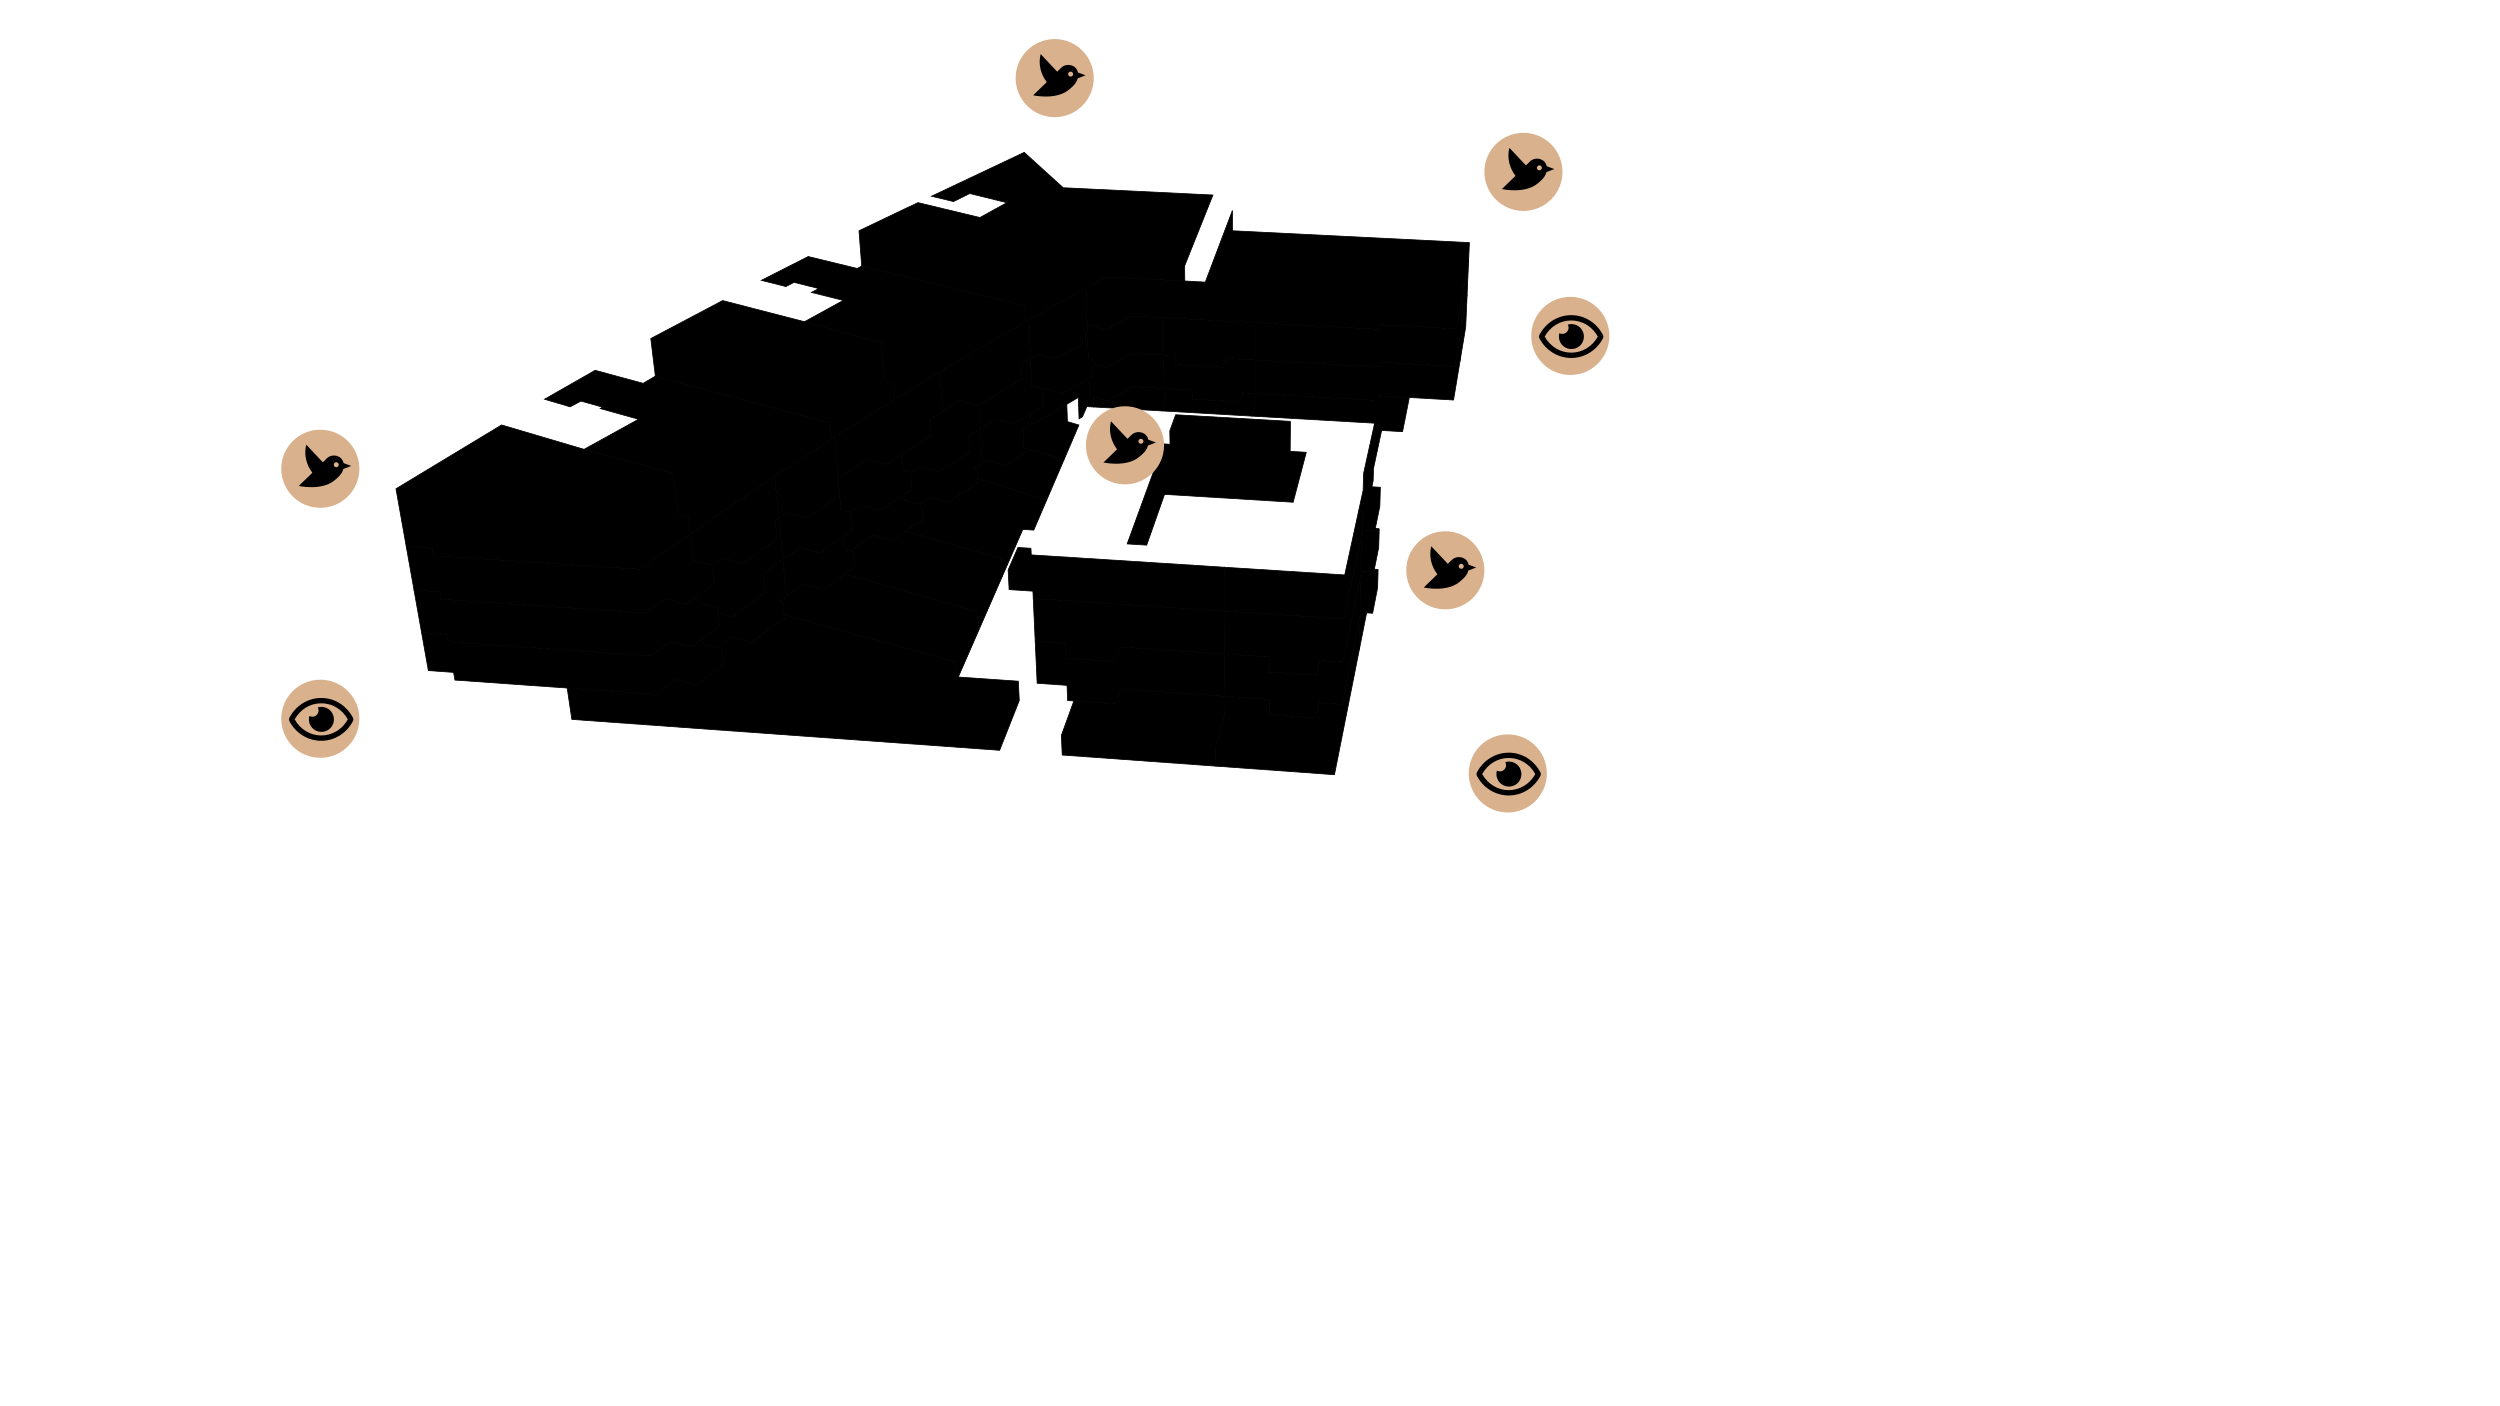 ﻿<?xml version="1.0" encoding="utf-8"?>
<svg viewBox="0, 0, 1600, 900" xmlns="http://www.w3.org/2000/svg" xmlns:xlink="http://www.w3.org/1999/xlink" version="1.1">
  <g id="cca58253-aca3-438d-b6c6-37a2ca2d1243" data-name="H5_0.3" data-visibility-best="false">
    <path d="M874.632 392.212 L869.99 415.573 L870.515 393.612 L870.849 391.965 L874.632 392.212" style="stroke:#000000;stroke-width:0.5;" />
  </g>
  <g id="bc5f8d0d-35a9-4e15-b712-b65e140241ba" data-name="H5_0.1" data-visibility-best="true">
    <path d="M778.118 477.661 L778.21 490.331 L679.824 483.226 L679.303 470.606 L687.131 449 L687.116 448.605 L713.89 450.477 L717.087 440.99 L783.987 445.626 L784.04 455.779 L778.118 477.661" style="stroke:#000000;stroke-width:0.5;" />
  </g>
  <g id="51fff948-f00f-4e7f-abb4-ec67b3848e53" data-name="H5_0.2" data-visibility-best="true">
    <path d="M870.515 393.612 L869.99 415.573 L854.047 495.807 L778.21 490.331 L778.118 477.661 L784.04 455.779 L783.987 445.626 L812.299 447.588 L812.255 457.356 L842.107 459.443 L844.193 449.798 L858.933 450.82 L870.515 393.612" style="stroke:#000000;stroke-width:0.5;" />
  </g>
  <g id="061bcaf5-bd61-4289-b329-1c954e02ff37" data-name="H1_0.1" data-visibility-best="false">
    <path d="M803.164 259.837 L801.166 266.307 L743.615 262.988 L746.02 256.566 L745.885 248.633 L763.341 249.623 L763.408 255.44 L793.613 257.165 L795.446 251.445 L803.174 251.883 L803.164 259.837" style="stroke:#000000;stroke-width:0.5;" />
  </g>
  <g id="b47e7ff5-a521-4e22-8c4b-1fd8c539f46f" data-name="H1_0.2" data-visibility-best="false">
    <path d="M881.396 256.321 L882.072 253.271 L901.976 254.396 L897.631 276.26 L884.231 275.483 L879.019 299.868 L879.773 270.84 L801.166 266.307 L803.164 259.837 L803.174 251.883 L881.396 256.321" style="stroke:#000000;stroke-width:0.5;" />
  </g>
  <g id="a3722bba-f565-4081-81c4-b84dd016304f" data-name="H3_0.1" data-visibility-best="true">
    <path d="M640.744 357.361 L641.361 369.127 L626.298 403.584 L625.598 391.549 L540.8 367.237 L547.164 362.623 L546.381 353.26 L544.149 352.655 L558.685 342.396 L570.797 345.929 L579.597 339.967 L640.744 357.361" style="stroke:#000000;stroke-width:0.5;" />
  </g>
  <g id="b64b27e4-ed82-4baa-9ea6-841cc3ad20d6" data-name="H4_0.2" data-visibility-best="true">
    <path d="M514.353 373.896 L526.817 377.377 L540.8 367.237 L625.598 391.549 L626.298 403.584 L613.305 433.304 L611.99 433.213 L611.381 423.642 L501.887 393.491 L501.134 385.936 L498.579 385.211 L501.569 383.013 L503.361 381.747 L504.361 380.957 L514.353 373.896" style="stroke:#000000;stroke-width:0.5;" />
  </g>
  <g id="bd95619c-1541-4614-9c80-838755b9b8ba" data-name="H2_0.3" data-visibility-best="false">
    <path d="M745.885 248.633 L746.02 256.566 L743.615 262.988 L699.794 260.461 L699.585 253.881 L709.25 256.775 L724.898 247.443 L745.885 248.633" style="stroke:#000000;stroke-width:0.5;" />
  </g>
  <g id="5272ab52-2ca1-498b-b228-aaaf6bd589ec" data-name="H4_0.1" data-visibility-best="true">
    <path d="M611.381 423.642 L611.99 433.213 L651.715 435.964 L652.335 448.334 L639.759 480.187 L365.991 460.42 L363.009 440.341 L419.749 444.363 L432.31 434.739 L445.289 438.56 L463.076 425.02 L461.966 415.272 L459.134 414.583 L468.413 407.689 L481.134 411.41 L502.088 395.505 L501.887 393.491 L611.381 423.642" style="stroke:#000000;stroke-width:0.5;" />
  </g>
  <g id="27eeeba6-10a5-42e0-86a4-5083aa08b582" data-name="H3_0.2" data-visibility-best="true">
    <path d="M669.898 319.977 L661.611 339.263 L654.61 338.822 L641.361 369.127 L640.744 357.361 L579.597 339.967 L590.578 332.528 L589.95 323.36 L588.058 322.824 L594.93 318.321 L606.712 321.722 L625.972 308.941 L625.825 306.332 L669.898 319.977" style="stroke:#000000;stroke-width:0.5;" />
  </g>
  <g id="e8aa43f7-c7c7-4228-9bdf-d913014ad4d8" data-name="H2_0.1" data-visibility-best="false">
    <path d="M683.15 269.826 L690.502 272.032 L680.946 294.27 L655.316 286.603 L654.791 275.341 L682.735 258.712 L683.15 269.826" style="stroke:#000000;stroke-width:0.5;" />
  </g>
  <g id="78ec4304-906f-48e4-8dfe-8ed1ea9ec4fc" data-name="H3_0.3" data-visibility-best="false">
    <path d="M643.467 297.946 L659.223 287.772 L680.946 294.27 L669.898 319.977 L625.825 306.332 L625.463 299.929 L624.502 299.66 L624.473 299.157 L627.119 297.477 L628.567 296.549 L631.753 294.576 L643.467 297.946" style="stroke:#000000;stroke-width:0.5;" />
  </g>
  <g id="822094ab-c93a-4c40-96ce-7a11c6e7d4b6" data-name="H5_1.3" data-visibility-best="false">
    <path d="M881.98 364.439 L881.659 376.139 L878.477 392.464 L870.849 391.965 L870.515 393.612 L871.141 367.455 L871.476 365.836 L879.172 366.327 L879.579 364.286 L881.98 364.439" style="stroke:#000000;stroke-width:0.5;" />
  </g>
  <g id="a3c8caed-9dcb-42d7-a154-ba31c6e82e97" data-name="H5_1.2" data-visibility-best="true">
    <path d="M871.141 367.455 L870.515 393.612 L858.933 450.82 L844.193 449.798 L842.107 459.443 L812.255 457.356 L812.299 447.588 L783.987 445.626 L783.847 418.605 L812.421 420.535 L812.377 430.146 L842.508 432.2 L844.61 422.71 L859.487 423.715 L871.141 367.455" style="stroke:#000000;stroke-width:0.5;" />
  </g>
  <g id="f2ccd312-3011-4834-9490-ff8ccb9fbfcc" data-name="H5_1.1" data-visibility-best="false">
    <path d="M681.835 411.713 L682.214 421.272 L713.1 423.377 L716.333 414.044 L783.847 418.605 L783.987 445.626 L717.087 440.99 L713.89 450.477 L683.285 448.337 L682.9 438.621 L663.785 437.296 L662.547 410.41 L681.835 411.713" style="stroke:#000000;stroke-width:0.5;" />
  </g>
  <g id="45ba4501-25b7-4315-b540-ad2761ec8ebe" data-name="H4_1.1" data-visibility-best="false">
    <path d="M269.822 404.836 L286.106 405.959 L286.944 410.813 L416.569 419.792 L429.263 410.311 L442.34 414.075 L449.689 408.621 L450.133 412.392 L461.966 415.272 L463.076 425.02 L445.289 438.56 L432.31 434.739 L419.749 444.363 L291.164 435.249 L290.313 430.322 L274.159 429.182 L269.822 404.836" style="stroke:#000000;stroke-width:0.5;" />
  </g>
  <g id="e3c0fa07-28be-46d8-92be-8a85d3914f2a" data-name="H3_1.2" data-visibility-best="true">
    <path d="M627.336 274.322 L628.567 296.549 L627.119 297.477 L623.933 299.5 L625.463 299.929 L625.972 308.941 L606.712 321.722 L594.93 318.321 L588.058 322.824 L579.115 320.29 L578.85 316.61 L583.496 313.54 L582.728 302.624 L589.25 298.57 L601.136 301.935 L620.672 289.29 L620.072 278.915 L625.876 275.234 L627.336 274.322" style="stroke:#000000;stroke-width:0.5;" />
  </g>
  <g id="92d82d6f-f823-43e9-89ca-3bd4d169393f" data-name="H4_1.2" data-visibility-best="true">
    <path d="M501.028 358.128 L503.361 381.747 L501.569 383.013 L498.579 385.211 L501.134 385.936 L502.088 395.505 L481.134 411.41 L468.413 407.689 L459.134 414.583 L450.133 412.392 L449.689 408.621 L460.311 400.737 L459.337 392.189 L468.428 394.815 L489.9 378.924 L488.686 367.16 L488.511 367.111 L499.218 359.374 L501.028 358.128" style="stroke:#000000;stroke-width:0.5;" />
  </g>
  <g id="37faca60-c081-4ae0-8741-ab4b16dcc973" data-name="H3_1.3" data-visibility-best="false">
    <path d="M637.419 268.151 L648.906 271.399 L659.632 264.646 L659.974 272.257 L654.791 275.341 L655.316 286.603 L659.223 287.772 L643.467 297.946 L631.753 294.576 L628.567 296.549 L627.336 274.322 L630.547 272.382 L637.419 268.151" style="stroke:#000000;stroke-width:0.5;" />
  </g>
  <g id="5fb7edf3-6a3b-494a-8dcd-1cdea5ad67bd" data-name="H2_1.1" data-visibility-best="false">
    <path d="M696.913 242.192 L697.27 253.159 L699.583 253.83 L699.794 260.461 L695.579 260.218 L692.78 266.732 L690.604 268.025 L690.128 254.36 L682.735 258.712 L659.974 272.257 L659.632 264.646 L667.732 259.546 L667.318 249.725 L669.308 248.534 L680.364 251.783 L696.913 242.192" style="stroke:#000000;stroke-width:0.5;" />
  </g>
  <g id="ee032299-e12a-4c4c-aa13-4273b67d6bb4" data-name="H4_1.3" data-visibility-best="false">
    <path d="M512.124 350.4 L524.679 353.827 L539.626 343.258 L540.342 351.622 L546.381 353.26 L547.164 362.623 L526.817 377.377 L514.353 373.896 L504.361 380.957 L503.361 381.747 L501.028 358.128 L502.038 357.35 L512.124 350.4" style="stroke:#000000;stroke-width:0.5;" />
  </g>
  <g id="6a1c0639-0c6f-4e8d-b0f6-03f177b42787" data-name="H3_1.1" data-visibility-best="false">
    <path d="M578.85 316.61 L579.115 320.29 L589.95 323.36 L590.578 332.528 L570.797 345.929 L558.685 342.396 L544.149 352.655 L540.342 351.622 L539.626 343.258 L545.215 339.306 L544.274 328.066 L551.155 323.327 L563.382 326.831 L578.85 316.61" style="stroke:#000000;stroke-width:0.5;" />
  </g>
  <g id="a7a5fdf4-1235-4709-b4ad-7f4d147105ef" data-name="H2_1.3" data-visibility-best="false">
    <path d="M724.39 226.068 L744.324 227.171 L744.696 248.566 L724.898 247.443 L709.25 256.775 L699.585 253.881 L699.583 253.83 L697.27 253.159 L696.913 242.192 L699.17 240.884 L698.899 232.392 L708.63 235.236 L724.39 226.068" style="stroke:#000000;stroke-width:0.5;" />
  </g>
  <g id="b7201e30-0866-4fb6-9eb9-da8c8530d960" data-name="H1_1.3" data-visibility-best="true">
    <path d="M931.173 234.47 L935.29 210.182 L934.384 231.268 L930.269 255.995 L882.072 253.271 L881.396 256.321 L802.847 251.865 L802.873 230.412 L881.964 234.789 L882.642 231.793 L931.173 234.47" style="stroke:#000000;stroke-width:0.5;" />
  </g>
  <g id="abfb1b51-4fbf-4bc6-9022-d3696ef843d1" data-name="H1_1.2" data-visibility-best="false">
    <path d="M935.29 210.182 L938.945 188.619 L938.038 209.305 L934.384 231.268 L935.29 210.182" style="stroke:#000000;stroke-width:0.5;" />
  </g>
  <g id="35306705-10a8-44ec-8586-bd73d19663ee" data-name="H1_1.1" data-visibility-best="false">
    <path d="M744.324 227.171 L752.204 227.607 L752.289 233.319 L782.66 235.011 L784.576 229.399 L802.873 230.412 L802.847 251.865 L795.446 251.445 L793.613 257.165 L763.408 255.44 L763.341 249.623 L744.696 248.566 L744.324 227.171" style="stroke:#000000;stroke-width:0.5;" />
  </g>
  <g id="0c2fcde3-6556-4db9-b68d-aaa9608bbcb0" data-name="H3_2.3" data-visibility-best="false">
    <path d="M659.567 229.369 L660.343 246.868 L667.278 248.769 L667.732 259.546 L648.906 271.399 L637.419 268.151 L630.547 272.382 L627.336 274.322 L626.502 259.269 L654.138 242.702 L653.684 232.893 L657.579 230.554 L659.567 229.369" style="stroke:#000000;stroke-width:0.5;" />
  </g>
  <g id="b07fd2d8-0761-47bb-985b-baa88e73b89d" data-name="H4_2.2" data-visibility-best="true">
    <path d="M498.422 331.736 L501.028 358.128 L499.218 359.374 L488.511 367.111 L488.686 367.16 L489.9 378.924 L468.428 394.815 L459.337 392.189 L458.952 388.805 L447.022 385.974 L446.475 381.33 L457.219 373.584 L455.865 361.695 L462.542 357.022 L475.463 360.623 L497.253 344.964 L496.092 333.311 L496.593 332.96 L498.422 331.736" style="stroke:#000000;stroke-width:0.5;" />
  </g>
  <g id="088c23df-a905-4417-9f94-f6d17fed12be" data-name="H3_2.2" data-visibility-best="true">
    <path d="M626.138 259.487 L626.502 259.269 L627.336 274.322 L625.876 275.234 L620.072 278.915 L620.672 289.29 L601.136 301.935 L589.25 298.57 L582.728 302.624 L582.705 302.303 L577.72 300.919 L576.994 290.834 L595.912 278.502 L595.237 268.218 L601.629 264.28 L603.149 263.357 L604.848 262.391 L614.474 256.208 L626.138 259.487" style="stroke:#000000;stroke-width:0.5;" />
  </g>
  <g id="5b7210dd-5784-4071-9a31-3aba6177db87" data-name="H4_2.1" data-visibility-best="false">
    <path d="M425.856 382.991 L439.042 386.689 L446.475 381.33 L447.022 385.974 L458.952 388.805 L460.311 400.737 L442.34 414.075 L429.263 410.311 L416.569 419.792 L286.944 410.813 L286.106 405.959 L269.822 404.837 L264.973 377.612 L281.4 378.715 L282.223 383.484 L413.013 392.309 L425.856 382.991" style="stroke:#000000;stroke-width:0.5;" />
  </g>
  <g id="3333d958-d259-4f57-affe-ffc9c55f43bc" data-name="H2_2.1" data-visibility-best="false">
    <path d="M664.422 226.569 L675.576 229.771 L694.638 219.033 L694.329 209.704 L694.857 209.397 L695.824 208.824 L696.502 229.613 L698.831 230.271 L699.17 240.884 L680.364 251.783 L669.308 248.534 L667.318 249.725 L667.278 248.769 L660.343 246.868 L659.567 229.369 L660.732 228.646 L664.422 226.569" style="stroke:#000000;stroke-width:0.5;" />
  </g>
  <g id="0a73e7f3-a1e2-4893-8670-84a310a9435a" data-name="H2_2.3" data-visibility-best="false">
    <path d="M707.937 211.217 L723.825 202.237 L743.908 203.318 L744.324 227.171 L724.39 226.068 L708.63 235.236 L698.899 232.392 L698.831 230.271 L696.502 229.613 L695.824 208.824 L697.032 208.119 L707.937 211.217" style="stroke:#000000;stroke-width:0.5;" />
  </g>
  <g id="31b50462-f1ee-4e28-8015-1bb16a1fd127" data-name="H4_2.3" data-visibility-best="false">
    <path d="M503.496 328.269 L516.553 331.55 L536.742 317.31 L535.81 306.444 L536.44 306.023 L538.171 326.249 L544.257 327.858 L545.215 339.306 L524.679 353.827 L512.124 350.4 L502.038 357.35 L501.028 358.128 L498.422 331.736 L499.442 330.973 L503.496 328.269" style="stroke:#000000;stroke-width:0.5;" />
  </g>
  <g id="d5fbcda7-74fa-4576-9425-40e175b70c89" data-name="H3_2.1" data-visibility-best="false">
    <path d="M555.025 293.796 L567.154 297.248 L576.994 290.834 L577.72 300.919 L582.705 302.303 L583.496 313.54 L563.382 326.831 L551.155 323.327 L544.274 328.066 L544.257 327.858 L538.171 326.249 L536.44 306.023 L537.413 305.375 L555.025 293.796" style="stroke:#000000;stroke-width:0.5;" />
  </g>
  <g id="a43a4897-feba-4d40-8cb7-3bf8fbba0189" data-name="H1_2.1" data-visibility-best="false">
    <path d="M743.908 203.318 L802.901 206.492 L802.873 230.412 L784.576 229.399 L782.66 235.011 L752.289 233.319 L752.204 227.607 L744.324 227.171 L743.908 203.318" style="stroke:#000000;stroke-width:0.5;" />
  </g>
  <g id="c35928e4-18e4-48c0-b629-c335ac49538e" data-name="H1_2.2" data-visibility-best="false">
    <path d="M939.956 165.569 L938.945 188.619 L935.29 210.182 L936.301 186.68 L939.956 165.569" style="stroke:#000000;stroke-width:0.5;" />
  </g>
  <g id="ee5e3968-c094-4558-9c43-024b44b99aeb" data-name="H1_2.3" data-visibility-best="true">
    <path d="M936.301 186.68 L935.29 210.182 L931.173 234.47 L882.642 231.793 L881.964 234.789 L802.873 230.412 L802.901 206.492 L882.597 210.78 L883.278 207.845 L932.182 210.467 L936.301 186.68" style="stroke:#000000;stroke-width:0.5;" />
  </g>
  <g id="416f9ba3-a9d2-4f84-a90c-cf44355c7cc0" data-name="H5_2.3" data-visibility-best="false">
    <path d="M882.697 338.379 L882.37 350.282 L879.172 366.327 L871.476 365.836 L871.141 367.455 L871.778 340.835 L872.115 339.245 L879.879 339.727 L880.186 338.224 L882.697 338.379" style="stroke:#000000;stroke-width:0.5;" />
  </g>
  <g id="7077792e-36a5-49bf-8ea7-7f6d87e1de1a" data-name="H5_2.1" data-visibility-best="false">
    <path d="M661.286 383.027 L783.705 391.08 L783.847 418.605 L716.333 414.044 L713.1 423.377 L682.214 421.272 L681.835 411.713 L662.547 410.41 L661.286 383.027" style="stroke:#000000;stroke-width:0.5;" />
  </g>
  <g id="3778a527-5272-4843-8069-6dc8a9bbae44" data-name="H5_2.2" data-visibility-best="true">
    <path d="M871.778 340.835 L871.141 367.455 L859.487 423.715 L844.61 422.71 L842.508 432.2 L812.377 430.146 L812.421 420.535 L783.847 418.605 L783.705 391.08 L860.051 396.103 L871.778 340.835" style="stroke:#000000;stroke-width:0.5;" />
  </g>
  <g id="ac7c3ad1-fe37-4279-bcd8-1beedfb9a06c" data-name="H3_3.2" data-visibility-best="false">
    <path d="M625.451 223.725 L656.463 205.752 L658.468 204.592 L659.567 229.369 L657.579 230.554 L653.684 232.893 L654.138 242.702 L626.138 259.487 L614.474 256.208 L604.848 262.391 L603.15 263.357 L601.545 237.868 L603.259 236.922 L625.451 223.725" style="stroke:#000000;stroke-width:0.5;" />
  </g>
  <g id="b67ce0d0-28b1-4517-9b39-376a7d1dcac8" data-name="H4_3.1" data-visibility-best="false">
    <path d="M441.813 341.734 L443.805 358.652 L455.835 361.432 L457.219 373.584 L439.042 386.689 L425.856 382.991 L413.013 392.309 L282.223 383.484 L281.4 378.715 L264.972 377.612 L260.033 349.883 L276.607 350.966 L277.415 355.647 L409.39 364.31 L440.285 342.793 L441.813 341.734" style="stroke:#000000;stroke-width:0.5;" />
  </g>
  <g id="fe0e34a1-c9a9-4479-8426-85e637a7914f" data-name="H4_3.2" data-visibility-best="true">
    <path d="M493.92 306.079 L495.769 304.879 L498.422 331.736 L496.593 332.96 L496.092 333.311 L497.253 344.964 L475.463 360.623 L462.542 357.022 L455.865 361.695 L455.835 361.432 L443.805 358.652 L441.813 341.734 L442.93 340.925 L493.92 306.079" style="stroke:#000000;stroke-width:0.5;" />
  </g>
  <g id="ac3100d9-f7d8-4f62-9e9d-76ce84bc8a4b" data-name="H2_3.1" data-visibility-best="false">
    <path d="M694.055 185.048 L695.03 184.487 L695.824 208.824 L694.857 209.397 L694.329 209.704 L694.638 219.033 L675.576 229.771 L664.422 226.569 L660.732 228.646 L659.567 229.369 L658.468 204.592 L659.643 203.885 L694.055 185.048" style="stroke:#000000;stroke-width:0.5;" />
  </g>
  <g id="f3ac9f82-6920-47bf-a669-d79f2acd2016" data-name="H2_3.3" data-visibility-best="false">
    <path d="M708.457 177.271 L771.397 180.559 L788.75 134.691 L788.792 147.693 L940.407 155.283 L939.956 165.569 L932.182 210.467 L883.278 207.845 L882.597 210.78 L723.825 202.237 L707.937 211.217 L697.032 208.119 L695.824 208.824 L695.03 184.487 L696.248 183.797 L708.457 177.271" style="stroke:#000000;stroke-width:0.5;" />
  </g>
  <g id="98e371bd-9283-4236-b18a-03c616323723" data-name="H4_3.3" data-visibility-best="false">
    <path d="M531.767 281.218 L532.435 280.806 L534.185 279.671 L536.44 306.023 L535.81 306.444 L536.742 317.31 L516.553 331.55 L503.496 328.269 L499.442 330.973 L498.422 331.736 L495.769 304.879 L496.8 304.131 L531.767 281.218" style="stroke:#000000;stroke-width:0.5;" />
  </g>
  <g id="98e00ce6-1cb1-4ec7-a6db-571fdc5baf41" data-name="H3_3.1" data-visibility-best="true">
    <path d="M535.168 279.036 L600.01 238.772 L601.545 237.868 L603.149 263.357 L601.629 264.28 L595.237 268.218 L595.912 278.502 L567.154 297.248 L555.025 293.796 L537.413 305.375 L536.44 306.023 L534.185 279.671 L535.168 279.036" style="stroke:#000000;stroke-width:0.5;" />
  </g>
  <g id="e0010516-2adc-4819-bc05-74f5558b4e24" data-name="H5_3.1" data-visibility-best="false">
    <path d="M659.806 350.905 L660.001 355.135 L783.56 363.039 L783.705 391.08 L661.286 383.027 L661.07 378.346 L645.855 377.35 L645.213 364.781 L651.482 350.375 L659.806 350.905" style="stroke:#000000;stroke-width:0.5;" />
  </g>
  <g id="97e988f1-46a4-456b-911a-b7bf6b491885" data-name="H5_3.2" data-visibility-best="true">
    <path d="M872.109 326.982 L871.778 340.835 L860.051 396.103 L783.705 391.08 L783.56 363.039 L860.626 367.969 L869.578 326.827 L872.109 326.982" style="stroke:#000000;stroke-width:0.5;" />
  </g>
  <g id="ff7ae13a-63ab-4fb7-9908-a88207ef9de3" data-name="H5_3.3" data-visibility-best="false">
    <path d="M825.873 269.687 L825.707 288.869 L836.018 289.477 L827.616 321.424 L745.295 316.393 L733.871 348.887 L721.391 348.098 L744.73 284.089 L748.822 284.331 L748.682 275.741 L752.426 265.442 L825.873 269.687" style="stroke:#000000;stroke-width:0.5;" />
    <path d="M878.817 307.66 L877.994 311.537 L883.426 311.865 L883.093 323.976 L879.879 339.727 L872.115 339.245 L871.778 340.835 L872.109 326.982 L869.578 326.827 L872.426 313.74 L872.68 303.106 L879.773 270.84 L878.817 307.66" style="stroke:#000000;stroke-width:0.5;" />
  </g>
  <g id="5ce5e2e3-7208-47a9-b7ff-38da1543ea02" data-name="H3_4.2" data-visibility-best="false">
    <path d="M548.582 171.804 L551.499 170.278 L649.812 194.179 L656.017 195.834 L656.463 205.752 L625.451 223.725 L603.259 236.922 L601.545 237.868 L600.01 238.772 L572.847 255.639 L572.097 245.291 L565.77 243.554 L563.973 219.433 L514.836 205.908 L539.709 192.253 L519.27 187.14 L523.985 184.673 L508.144 180.691 L503.009 183.396 L487.257 179.417 L517.255 164.184 L548.582 171.804" style="stroke:#000000;stroke-width:0.5;" />
  </g>
  <g id="346194a2-0ae0-4b59-aba1-e2a2f262f7d2" data-name="H4_4.1" data-visibility-best="false">
    <path d="M373.76 287.586 L430.867 302.872 L433.956 328.647 L440.512 330.688 L441.813 341.734 L440.285 342.793 L409.39 364.31 L277.415 355.647 L276.607 350.966 L260.033 349.883 L253.429 312.81 L320.993 271.976 L373.76 287.586" style="stroke:#000000;stroke-width:0.5;" />
  </g>
  <g id="80bee9d0-d7f0-4742-9940-75f958015402" data-name="H4_4.2" data-visibility-best="false">
    <path d="M411.569 245.34 L419.424 240.717 L524.201 268.945 L530.855 270.657 L531.767 281.218 L496.8 304.131 L495.769 304.879 L493.92 306.079 L442.93 340.925 L441.813 341.734 L440.512 330.688 L433.956 328.647 L430.867 302.872 L373.76 287.586 L408.64 268.319 L384.14 261.483 L385.659 260.589 L371.753 256.693 L364.897 260.381 L348.485 255.504 L380.878 237.003 L411.569 245.34" style="stroke:#000000;stroke-width:0.5;" />
  </g>
  <g id="2104c6c1-43b9-4775-b678-0eb957e708f7" data-name="H3_4.1" data-visibility-best="false">
    <path d="M514.836 205.908 L563.973 219.433 L565.77 243.554 L572.097 245.291 L572.847 255.639 L535.168 279.036 L532.435 280.806 L531.767 281.218 L530.855 270.657 L524.201 268.945 L419.424 240.717 L416.51 216.653 L462.485 192.366 L514.836 205.908" style="stroke:#000000;stroke-width:0.5;" />
  </g>
  <g id="27acf260-950f-4a73-9455-2648656bc9c7" data-name="H2_4.1" data-visibility-best="false">
    <path d="M680.429 120.152 L776.282 124.813 L758.14 170.185 L758.264 179.873 L708.457 177.271 L696.248 183.797 L695.03 184.487 L694.055 185.048 L659.643 203.885 L658.468 204.592 L656.463 205.752 L656.017 195.834 L649.812 194.179 L551.499 170.278 L549.754 147.682 L579.415 133.504 L587.495 129.681 L627.127 139.224 L644.392 129.698 L620.638 123.853 L610.248 128.992 L596.147 125.588 L655.494 97.512 L680.429 120.152" style="stroke:#000000;stroke-width:0.5;" />
  </g>
  <!-- 1 Vogel -->
  <g id="59_-18982_-10747_48083_84925" class="pano" data-type="static" transform="translate(180, -150)">
    <svg version="1.1" id="Ebene_1" xmlns="http://www.w3.org/2000/svg" xmlns:xlink="http://www.w3.org/1999/xlink" x="0px" y="0px"
         viewBox="0 0 50 50" width="50" style="enable-background:new 0 0 50 50;" xml:space="preserve">
          <circle cx="25" cy="25" r="25" fill="#D9B18D" stroke="none"/>
      <path transform="scale(1.6) translate(5 3)" d="M23 11.5L19.95 10.37C19.69 9.22 19.04 8.56 19.04 8.56C17.4 6.92 14.75 6.92
              13.11 8.56L11.63 10.04L5 3C4 7 5 11 7.45 14.22L2 19.5C2 19.5 10.89 21.5 16.07 17.45C18.83
              15.29 19.45 14.03 19.84 12.7L23 11.5M17.71 11.72C17.32 12.11 16.68 12.11 16.29 11.72C15.9
              11.33 15.9 10.7 16.29 10.31C16.68 9.92 17.32 9.92 17.71 10.31C18.1 10.7 18.1 11.33 17.71 11.72Z" />
        </svg>
  </g>
  <!-- 2 Vogel -->
  <g id="56_6392_25445_-93589_-23510" class="pano" data-type="static" transform="translate(650, -400)">
    <svg version="1.1" id="Ebene_1" xmlns="http://www.w3.org/2000/svg" xmlns:xlink="http://www.w3.org/1999/xlink" x="0px" y="0px"
         viewBox="0 0 50 50" width="50" style="enable-background:new 0 0 50 50;" xml:space="preserve">
          <circle cx="25" cy="25" r="25" fill="#D9B18D" stroke="none"/>
      <path transform="scale(1.6) translate(5 3)" d="M23 11.5L19.95 10.37C19.69 9.22 19.04 8.56 19.04 8.56C17.4 6.92 14.75 6.92
              13.11 8.56L11.63 10.04L5 3C4 7 5 11 7.45 14.22L2 19.5C2 19.5 10.89 21.5 16.07 17.45C18.83
              15.29 19.45 14.03 19.84 12.7L23 11.5M17.71 11.72C17.32 12.11 16.68 12.11 16.29 11.72C15.9
              11.33 15.9 10.7 16.29 10.31C16.68 9.92 17.32 9.92 17.71 10.31C18.1 10.7 18.1 11.33 17.71 11.72Z" />
        </svg>
  </g>
  <!-- 3 Vogel -->
  <g id="57_-8847_19064_-88683_41154" class="pano" data-type="static" transform="translate(950, -340)">
    <svg version="1.1" id="Ebene_1" xmlns="http://www.w3.org/2000/svg" xmlns:xlink="http://www.w3.org/1999/xlink" x="0px" y="0px"
         viewBox="0 0 50 50" width="50" style="enable-background:new 0 0 50 50;" xml:space="preserve">
          <circle cx="25" cy="25" r="25" fill="#D9B18D" stroke="none"/>
      <path transform="scale(1.6) translate(5 3)" d="M23 11.5L19.95 10.37C19.69 9.22 19.04 8.56 19.04 8.56C17.4 6.92 14.75 6.92
              13.11 8.56L11.63 10.04L5 3C4 7 5 11 7.45 14.22L2 19.5C2 19.5 10.89 21.5 16.07 17.45C18.83
              15.29 19.45 14.03 19.84 12.7L23 11.5M17.71 11.72C17.32 12.11 16.68 12.11 16.29 11.72C15.9
              11.33 15.9 10.7 16.29 10.31C16.68 9.92 17.32 9.92 17.71 10.31C18.1 10.7 18.1 11.33 17.71 11.72Z" />
        </svg>
  </g>
  <!-- 4 Vogel -->
  <g id="58_-18385_7531_-37149_90693" class="pano" data-type="static" transform="translate(900, -85)">
    <svg version="1.1" id="Ebene_1" xmlns="http://www.w3.org/2000/svg" xmlns:xlink="http://www.w3.org/1999/xlink" x="0px" y="0px"
         viewBox="0 0 50 50" width="50" style="enable-background:new 0 0 50 50;" xml:space="preserve">
          <circle cx="25" cy="25" r="25" fill="#D9B18D" stroke="none"/>
      <path transform="scale(1.6) translate(5 3)" d="M23 11.5L19.95 10.37C19.69 9.22 19.04 8.56 19.04 8.56C17.4 6.92 14.75 6.92
              13.11 8.56L11.63 10.04L5 3C4 7 5 11 7.45 14.22L2 19.5C2 19.5 10.89 21.5 16.07 17.45C18.83
              15.29 19.45 14.03 19.84 12.7L23 11.5M17.71 11.72C17.32 12.11 16.68 12.11 16.29 11.72C15.9
              11.33 15.9 10.7 16.29 10.31C16.68 9.92 17.32 9.92 17.71 10.31C18.1 10.7 18.1 11.33 17.71 11.72Z" />
        </svg>
  </g>
  <!-- 5 Vogel -->
  <g id="61_-13530_-12660_67142_71754" class="pano" data-type="static" transform="translate(695, -165)">
    <svg version="1.1" id="Ebene_1" xmlns="http://www.w3.org/2000/svg" xmlns:xlink="http://www.w3.org/1999/xlink" x="0px" y="0px"
         viewBox="0 0 50 50" width="50" style="enable-background:new 0 0 50 50;" xml:space="preserve">
          <circle cx="25" cy="25" r="25" fill="#D9B18D" stroke="none"/>
      <path transform="scale(1.6) translate(5 3)" d="M23 11.5L19.95 10.37C19.69 9.22 19.04 8.56 19.04 8.56C17.4 6.92 14.75 6.92
              13.11 8.56L11.63 10.04L5 3C4 7 5 11 7.45 14.22L2 19.5C2 19.5 10.89 21.5 16.07 17.45C18.83
              15.29 19.45 14.03 19.84 12.7L23 11.5M17.71 11.72C17.32 12.11 16.68 12.11 16.29 11.72C15.9
              11.33 15.9 10.7 16.29 10.31C16.68 9.92 17.32 9.92 17.71 10.31C18.1 10.7 18.1 11.33 17.71 11.72Z" />
        </svg>
  </g>
  <!-- 6 eye -->
  <g id="1_17621_7487_38385_90333" class="pano" data-type="static" transform="translate(180, 10)">
    <svg version="1.1" id="Ebene_1" xmlns="http://www.w3.org/2000/svg" xmlns:xlink="http://www.w3.org/1999/xlink" x="0px" y="0px"
         viewBox="0 0 50 50" width="50" style="enable-background:new 0 0 50 50;" xml:space="preserve">
        <circle cx="25" cy="25" r="25" fill="#D9B18D" stroke="none"/>
      <path d="M25.6,17.4c-0.8,0-1.5,0.1-2.2,0.4c0.3,0.6,0.5,1.3,0.5,1.9c0,2.2-1.8,4-4,4c-0.7,0-1.3-0.2-1.9-0.5
          c-1.2,4.2,1.2,8.7,5.5,9.9s8.7-1.2,9.9-5.5c1.2-4.2-1.2-8.7-5.5-9.9C27.1,17.5,26.3,17.4,25.6,17.4z M45.9,24.4
          C42,16.8,34.4,11.7,25.6,11.7S9.1,16.8,5.2,24.4c-0.3,0.7-0.3,1.4,0,2.1C9.1,34,16.8,39.1,25.6,39.1S42,34,45.9,26.5
          C46.2,25.8,46.2,25,45.9,24.4z M25.6,35.7c-7,0-13.5-3.9-17-10.3c3.5-6.4,9.9-10.3,17-10.3s13.5,3.9,17,10.3
          C39.1,31.8,32.6,35.7,25.6,35.7z"/>
        </svg>
  </g>
  <!-- point 7 is obstructed -->
  <!-- 8 eye -->
  <g id="39_3542_-10088_-93812_32939" class="pano" data-type="static" transform="translate(980, -235)">
    <svg version="1.1" id="Ebene_1" xmlns="http://www.w3.org/2000/svg" xmlns:xlink="http://www.w3.org/1999/xlink" x="0px" y="0px"
         viewBox="0 0 50 50" width="50" style="enable-background:new 0 0 50 50;" xml:space="preserve">
        <circle cx="25" cy="25" r="25" fill="#D9B18D" stroke="none"/>
      <path d="M25.6,17.4c-0.8,0-1.5,0.1-2.2,0.4c0.3,0.6,0.5,1.3,0.5,1.9c0,2.2-1.8,4-4,4c-0.7,0-1.3-0.2-1.9-0.5
          c-1.2,4.2,1.2,8.7,5.5,9.9s8.7-1.2,9.9-5.5c1.2-4.2-1.2-8.7-5.5-9.9C27.1,17.5,26.3,17.4,25.6,17.4z M45.9,24.4
          C42,16.8,34.4,11.7,25.6,11.7S9.1,16.8,5.2,24.4c-0.3,0.7-0.3,1.4,0,2.1C9.1,34,16.8,39.1,25.6,39.1S42,34,45.9,26.5
          C46.2,25.8,46.2,25,45.9,24.4z M25.6,35.7c-7,0-13.5-3.9-17-10.3c3.5-6.4,9.9-10.3,17-10.3s13.5,3.9,17,10.3
          C39.1,31.8,32.6,35.7,25.6,35.7z"/>
        </svg>
  </g>
  <!-- 9 eye -->
  <g id="48_8034_-4187_-46027_88315" class="pano" data-type="static" transform="translate(940, 45)">
    <svg version="1.1" id="Ebene_1" xmlns="http://www.w3.org/2000/svg" xmlns:xlink="http://www.w3.org/1999/xlink" x="0px" y="0px"
         viewBox="0 0 50 50" width="50" style="enable-background:new 0 0 50 50;" xml:space="preserve">
        <circle cx="25" cy="25" r="25" fill="#D9B18D" stroke="none"/>
      <path d="M25.6,17.4c-0.8,0-1.5,0.1-2.2,0.4c0.3,0.6,0.5,1.3,0.5,1.9c0,2.2-1.8,4-4,4c-0.7,0-1.3-0.2-1.9-0.5
          c-1.2,4.2,1.2,8.7,5.5,9.9s8.7-1.2,9.9-5.5c1.2-4.2-1.2-8.7-5.5-9.9C27.1,17.5,26.3,17.4,25.6,17.4z M45.9,24.4
          C42,16.8,34.4,11.7,25.6,11.7S9.1,16.8,5.2,24.4c-0.3,0.7-0.3,1.4,0,2.1C9.1,34,16.8,39.1,25.6,39.1S42,34,45.9,26.5
          C46.2,25.8,46.2,25,45.9,24.4z M25.6,35.7c-7,0-13.5-3.9-17-10.3c3.5-6.4,9.9-10.3,17-10.3s13.5,3.9,17,10.3
          C39.1,31.8,32.6,35.7,25.6,35.7z"/>
        </svg>
  </g>
</svg>
